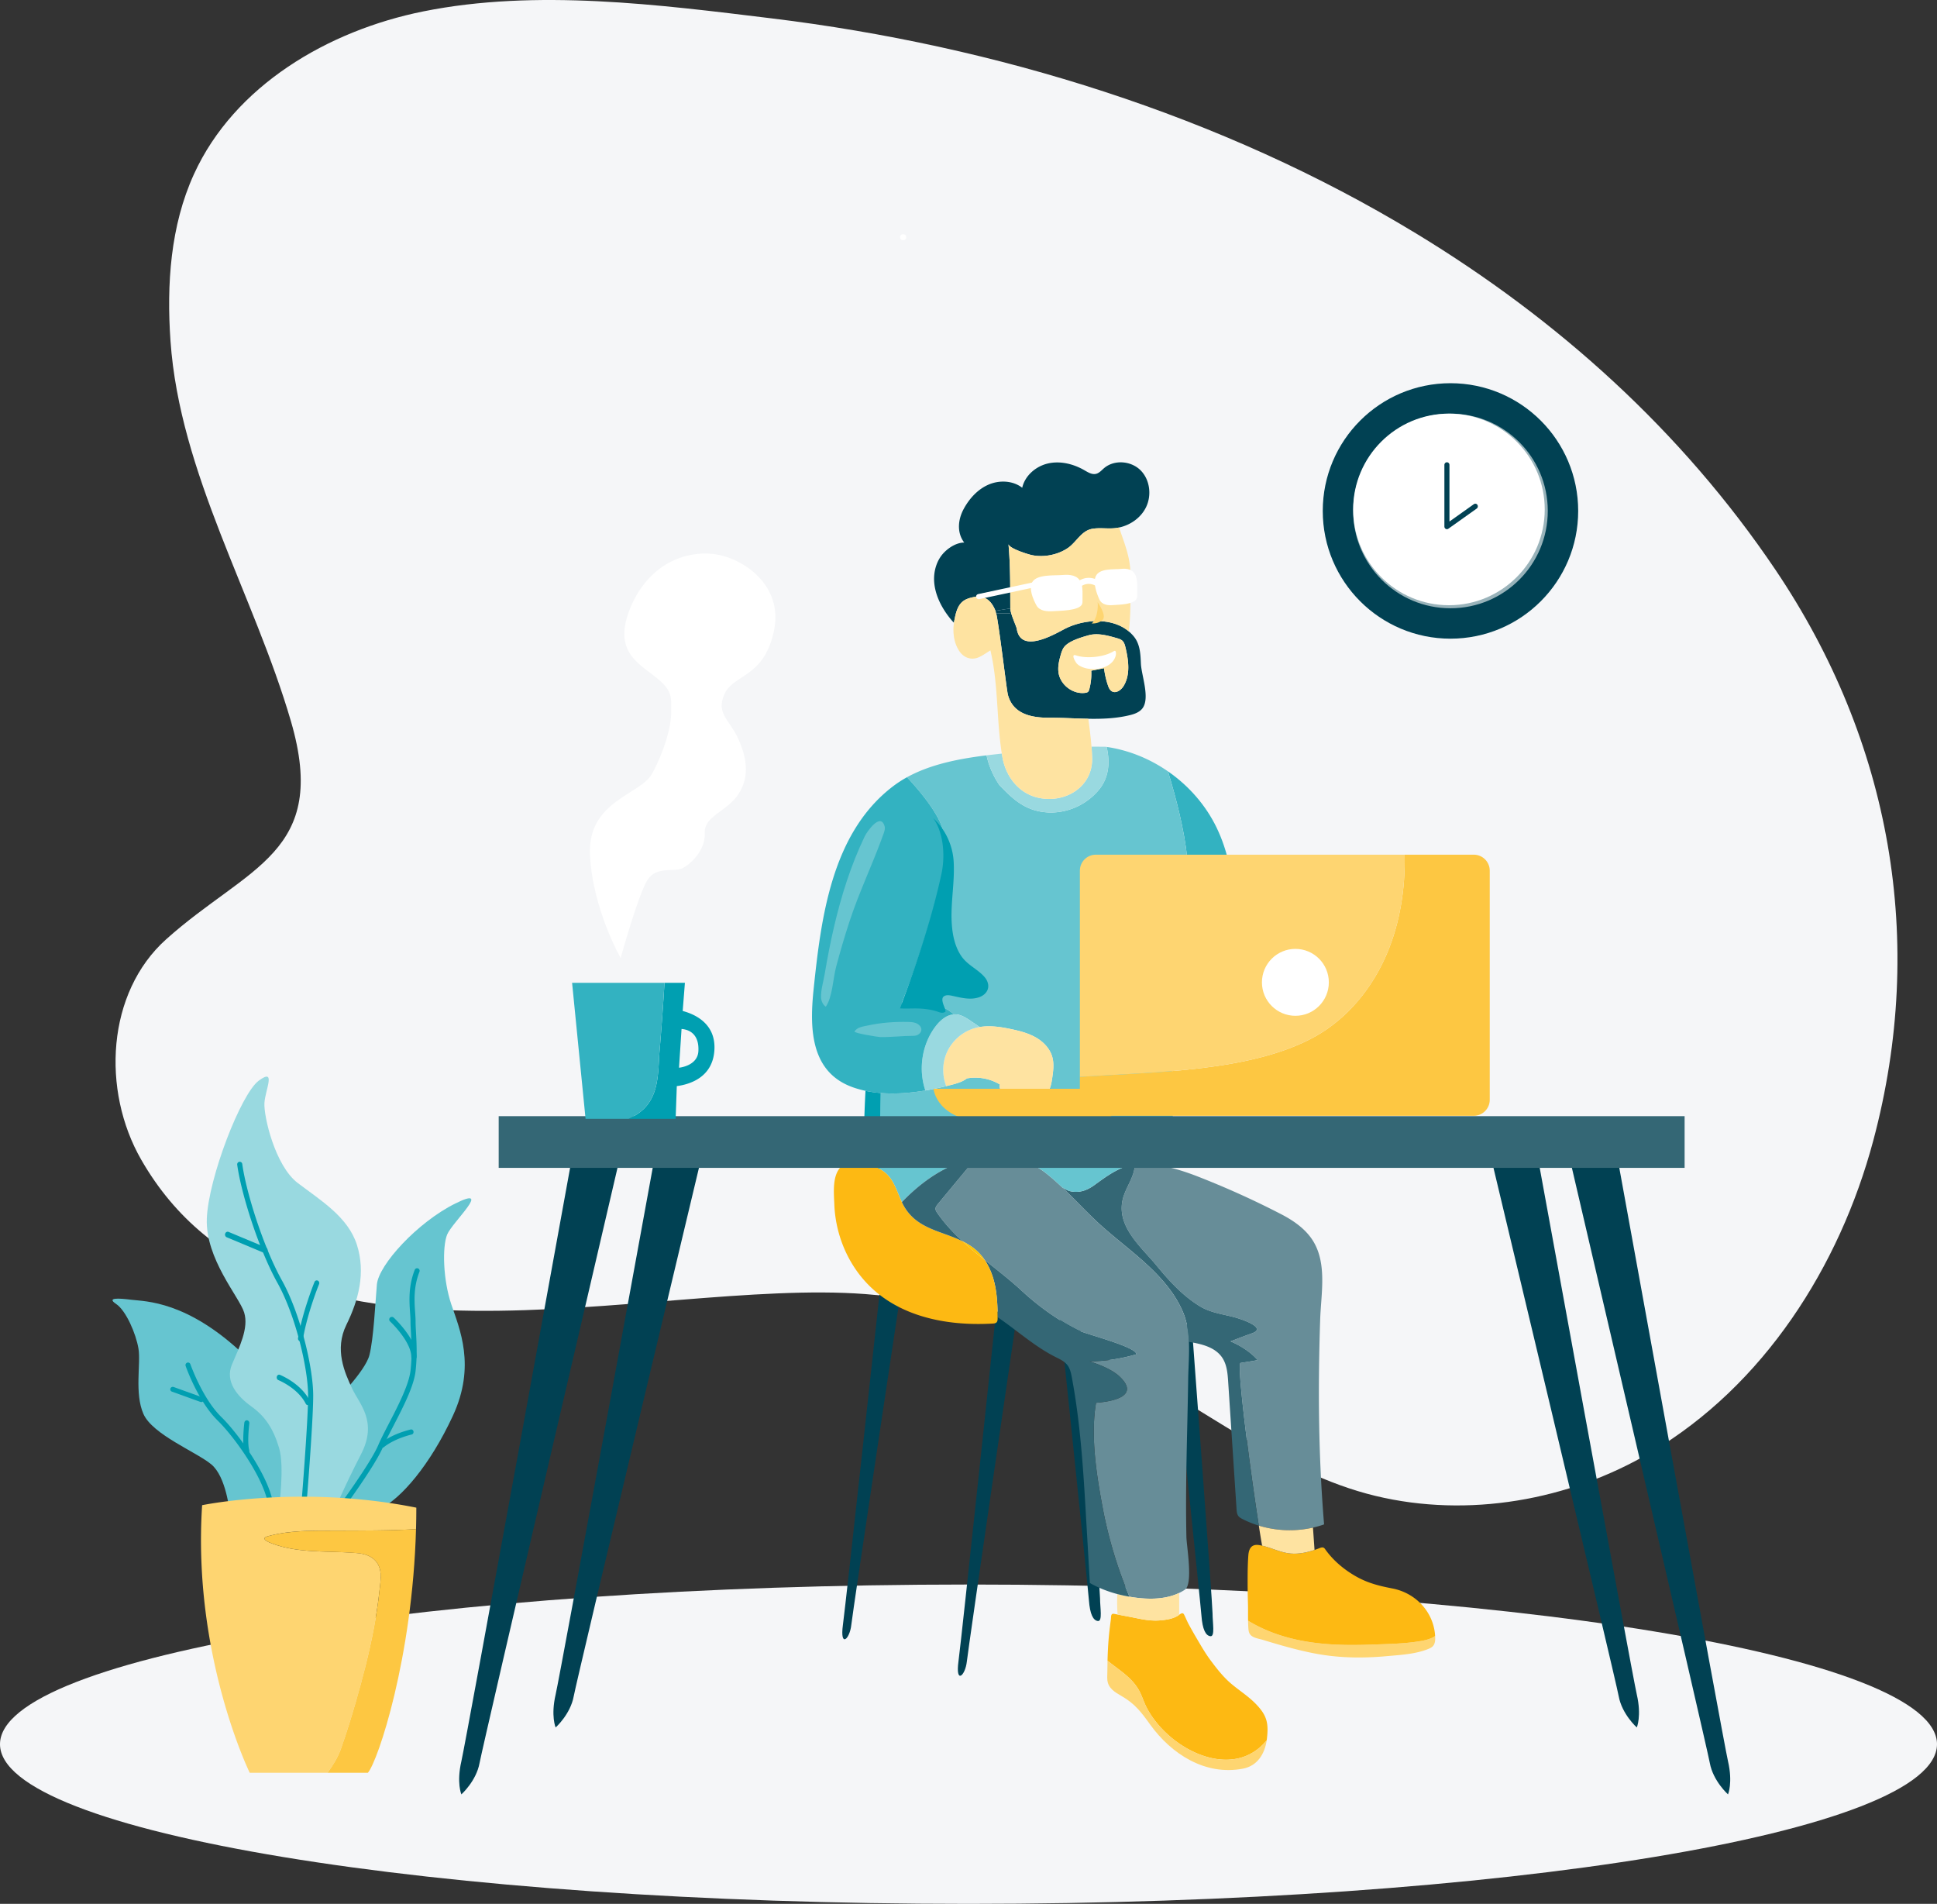 <?xml version="1.0" encoding="UTF-8"?> <svg xmlns="http://www.w3.org/2000/svg" width="637" height="626"><rect width="100%" height="100%" fill="#333333" stroke="none"/><g fill="none" fill-rule="evenodd"><path d="M465.598 76.705C401.7 37.912 327.245 14.99 253.788 6.045c-37.147-4.524-77.515-9.76-114.587-2.295-31.387 6.32-62.125 24.413-75.414 53.512-7.752 16.973-9.014 36.233-7.719 54.844 3.036 43.604 27.502 83.523 39.616 125.076l.002.006c12.628 43.319-14.166 47.572-41.04 71.655-19.597 17.562-21.303 49.665-8.203 72.478 45.355 78.983 166.58 38.755 238.036 44.174 28.24 2.142 55.995 9.702 81.441 22.107 28.89 14.083 54.702 36.618 86.45 44.266 30.376 7.317 63.69 1.517 90.464-14.313 37.094-21.935 62.106-60.94 73.217-102.545 17.513-65.584 5.779-131.334-32.147-187.61-30.866-45.798-71.788-82.453-118.306-110.695M637 573.5c0 28.995-142.597 52.5-318.5 52.5S0 602.495 0 573.5 142.597 521 318.5 521 637 544.505 637 573.5" fill="#F5F6F8"></path><path d="M289.619 422S278.236 526.608 277.2 534.274c-1.035 7.667 2.242 4.77 2.76 0C280.477 529.504 296 426.26 296 426.26L289.619 422zM327.619 431S316.236 538.65 315.2 546.29c-1.035 7.641 2.242 4.755 2.76 0C318.477 541.536 334 435.245 334 435.245L327.619 431zM385 433s9.753 93.594 10.101 98.189c.349 4.594 1.394 6.636 2.961 6.806 1.568.17.697-4.424.697-7.487 0-3.063-6.793-94.105-6.793-94.105L385 433zM348 428s9.753 93.594 10.101 98.189c.349 4.594 1.394 6.636 2.961 6.806 1.568.17.697-4.424.697-7.487 0-3.063-6.793-94.105-6.793-94.105L348 428z" fill="#014153"></path><path d="M471.98 538.794c.005.951-.197 2.02-.957 2.658-.411.345-.91.568-1.408.77-4.203 1.685-9.118 1.925-13.585 2.33-8.217.744-16.217.615-24.34-1.016-3.683-.738-7.324-1.684-10.937-2.719a350.395 350.395 0 01-5.506-1.636c-1.36-.416-3.38-.615-4.226-1.913-.326-.502-.426-1.117-.472-1.716a43.475 43.475 0 01-.108-2.667c9.733 5.923 20.884 7.805 32.272 7.975 3.082.046 6.167-.019 9.25-.136 4.545-.172 9.225-.252 13.723-.905 1.953-.283 4.515-.647 6.265-1.894.019.287.027.576.029.87" fill="#FED571"></path><path d="M432.295 509.63a35.042 35.042 0 001.615-.59c.448-.176.967-.361 1.393-.135.224.118.38.332.527.538 2.703 3.79 6.373 6.823 10.422 9.064 3.762 2.081 7.484 2.983 11.66 3.79 7.698 1.49 13.595 7.776 14.039 15.628-1.75 1.247-4.312 1.611-6.265 1.894-4.498.653-9.179.733-13.724.905-3.082.117-6.167.182-9.25.136-11.387-.17-22.538-2.052-32.271-7.976-.03-1.876.015-3.77-.04-5.632a247.83 247.83 0 01-.106-8.974c.014-2.306.06-4.615.237-6.914.173-2.238 1.102-3.716 3.51-3.337.341.054.68.12 1.015.196 2.775.626 5.371 1.92 8.178 2.42.144.027.29.049.433.071 2.893.423 5.856-.15 8.627-1.084" fill="#FDB913"></path><path d="M431.782 502.286c-5.855 1.336-12.063 1.099-17.808-.655-2.929-18.715-7.378-53.285-5.998-53.496 1.877-.29 3.746-.56 5.608-.934-2.365-2.714-5.638-4.75-8.914-6.151 2.33-.904 4.65-1.797 7.003-2.626 5.43-1.916-4.107-4.875-5.657-5.289-3.877-1.034-7.945-1.494-11.439-3.631-5.53-3.383-10.01-8.23-14.092-13.217-5.082-6.204-13.265-12.787-11.312-21.733.889-4.06 4.03-7.58 3.999-11.737a14.799 14.799 0 011.877-.164c3.101-.071 6.446.436 9.722 1.239 3.066.752 6.072 1.763 8.76 2.804a285.347 285.347 0 0127.671 12.475c4.252 2.193 8.37 5.043 10.805 9.178 4.41 7.496 2.42 17.223 2.147 25.452-.75 22.512-.594 44.968 1.286 67.426-1.198.424-2.42.776-3.658 1.059" fill="#678D98"></path><path d="M431.782 502.286l.513 7.344c-2.771.934-5.734 1.508-8.627 1.084-.143-.022-.29-.044-.433-.072-2.807-.498-5.403-1.793-8.178-2.42a350.793 350.793 0 01-1.083-6.591c5.745 1.754 11.953 1.99 17.808.655" fill="#FEE3A1"></path><path d="M387.782 530.95c.549-.405 1.207-.865 1.619-.06.531 1.041.95 2.13 1.506 3.163a129.12 129.12 0 002.318 4.117c1.55 2.637 3.067 5.317 4.899 7.772 1.965 2.638 4.066 5.338 6.56 7.491 2.66 2.297 5.68 4.157 8.157 6.674 3.809 3.871 4.393 6.4 3.794 11.583-.02.177-.044.352-.07.527-11.326 13.87-32.713 2.82-39.656-11.118-.81-1.63-1.339-3.395-2.185-5.008-2.353-4.479-6.727-6.963-10.504-10.05.054-2.287.16-4.572.342-6.852.12-1.504.286-3.005.47-4.503.095-.767.194-1.533.294-2.298.062-.482-.041-1.576.546-1.741.222-.062.459-.02.684.025.325.063.652.126.977.187 2.19.42 4.384.827 6.568 1.273 2.483.509 5.016.889 7.555.643 1.319-.127 2.65-.294 3.914-.71a8.067 8.067 0 001.84-.848c.115-.073.24-.169.372-.267" fill="#FDB913"></path><path d="M416.565 572.217c-.66 4.491-3.075 8.403-7.756 9.312-12.435 2.418-23.611-4.78-30.618-14.551-2.85-3.975-4.967-6.79-9.323-9.292-2.158-1.24-4.46-2.565-4.706-5.303-.079-.895.002-1.84.007-2.828.005-1.17.022-2.343.051-3.514 3.777 3.087 8.151 5.571 10.504 10.05.846 1.613 1.375 3.378 2.185 5.008 6.943 13.938 28.33 24.988 39.656 11.118" fill="#FED571"></path><path d="M406.016 433.135c1.55.414 11.088 3.373 5.657 5.289-2.353.829-4.672 1.722-7.003 2.626 3.276 1.402 6.55 3.437 8.914 6.15-1.862.375-3.73.646-5.608.935-1.38.211 3.07 34.781 5.998 53.496a33.274 33.274 0 01-5.314-2.132c-.52-.262-1.05-.553-1.403-1.018-.485-.638-.556-1.489-.608-2.289l-2.748-41.776c-.18-2.77-.411-5.687-1.948-7.993-2.317-3.481-6.817-4.53-10.968-5.209-.149-3.484-.682-6.91-2.11-10.158-5.336-12.134-17.511-19.734-26.98-28.298-4.282-3.873-8.338-8.314-12.6-12.356 1.083.649 1.975 1.113 2.552 1.25 2.988.707 5.592-.201 8.038-1.981 4.034-2.934 8.284-6.104 13.287-6.854.032 4.157-3.11 7.677-3.999 11.737-1.953 8.946 6.23 15.53 11.312 21.734 4.083 4.985 8.562 9.833 14.092 13.216 3.494 2.137 7.562 2.597 11.439 3.631" fill="#346775"></path><path d="M400.125 272.198c7.255 15.067 6.214 32.66 5.014 49.357-.464 6.43-4.05 12.818-8.478 17.48-3.414 3.594-7.162 6.958-11.338 9.584-.296-12.752-.227-25.429 3.126-37.657 5.392-19.66 1.323-38.473-4.343-57.326 6.793 4.697 12.425 11.098 16.019 18.562" fill="#33B2C1"></path><path d="M390.985 441.214c.176 4.09-.178 8.258-.238 12.315-.256 17.263-.964 34.567-.586 51.828.066 3.053 2.273 15.488-.493 17.335-.608.405-1.237.76-1.886 1.072-4.269 2.05-9.354 2.176-14.11 1.574a49.37 49.37 0 01-2.239-.336 143.735 143.735 0 01-8.833-29.376c-2.013-10.727-4.019-23.522-2.155-34.383 4.176-.325 14.772-1.74 7.931-8.447-2.463-2.415-6.803-4.13-10.047-5.156a57.773 57.773 0 0015.37-2.338c.16-2.433-16.592-6.611-19.179-7.904-6.852-3.427-13.106-7.974-18.727-13.178-3.774-3.491-7.889-6.643-11.928-9.874-.982-1.467-2.163-2.786-3.558-3.87-1.2-.932-2.475-1.693-3.792-2.346-3.046-2.803-5.874-5.825-8.27-9.282-.29-.42-.594-.877-.597-1.389-.004-.597.398-1.111.777-1.57 4.017-4.848 8.04-9.69 12.063-14.534l-.097-.463c8.15-1.66 17.005-.332 23.509 4.792 1.853 1.46 3.642 3.056 5.395 4.719 4.262 4.04 8.318 8.482 12.6 12.355 9.469 8.564 21.644 16.164 26.98 28.298 1.428 3.248 1.961 6.674 2.11 10.158" fill="#678D98"></path><path d="M311.18 357.124c.678-.165 1.35-.335 2.014-.51 1.687-.443 3.4-.969 4.787-2.032a15.702 15.702 0 0110.832 1.997c-.338 1.156.263 1.89 1.285 2.52 1.02.633 2.255.79 3.445.931 1.749.206 3.496.414 5.243.621 1.594.19 3.331.35 4.692-.507 1.74-1.092 2.206-3.386 2.512-5.425.36-2.404.715-4.897.05-7.235-.78-2.73-2.897-4.924-5.347-6.337-2.45-1.414-5.229-2.134-7.991-2.727-3.457-.744-7.068-1.309-10.523-.73-.953-.647-1.908-1.294-2.86-1.942-1.563-1.06-3.236-2.158-5.12-2.23a5.136 5.136 0 00-.564.01 14.064 14.064 0 00-5.46-3.043c-2.528-.728-5.2-.725-7.828-.715l-3.81.014A297.282 297.282 0 00308.2 294.15c1.855-7.165 4.235-15.241 1.493-22.499-1.906-5.045-6.89-11.264-11.418-16.09 7.832-4.312 17.202-6.094 26.167-7.2 1.158 5.64 4.266 9.824 4.266 9.824 3.946 4.114 7.61 7.621 13.46 8.67 7.138 1.279 14.553-1.561 19.186-7.127 3.432-4.12 3.713-9.224 2.575-14.134 7.232 1.049 14.16 3.878 20.177 8.042 5.665 18.852 9.735 37.666 4.343 57.326-3.353 12.228-3.422 24.905-3.126 37.657.272 11.794.858 23.65-.552 35.273-3.276-.803-6.62-1.31-9.722-1.239-.638.016-1.263.07-1.877.164-5.003.75-9.253 3.92-13.287 6.854-2.446 1.78-5.05 2.688-8.038 1.98-.577-.136-1.469-.6-2.552-1.249-1.753-1.662-3.542-3.258-5.395-4.718-6.504-5.124-15.36-6.453-23.509-4.792-1.254.255-2.491.58-3.7.975-7.731 2.518-14.431 7.494-20.106 13.394-1.494-3.13-2.393-6.642-4.824-9.087-.633-.637-1.492-1.268-2.489-1.838.005-.481.012-.963.019-1.443.115-7.836.232-15.67.345-23.504 4.843.394 9.836-.01 14.675-.83a95.772 95.772 0 006.868-1.435" fill="#66C5D0"></path><path d="M371.433 525.002c.743.13 1.49.24 2.238.336 4.757.602 9.842.476 14.111-1.574v7.186c-.132.098-.257.194-.372.267a8.066 8.066 0 01-1.84.849c-1.265.415-2.595.582-3.914.71-2.54.244-5.072-.135-7.555-.644-2.184-.446-4.378-.854-6.568-1.273a56.48 56.48 0 01-.091-6.726c1.315.35 2.649.638 3.991.87" fill="#FEE3A1"></path><path d="M331.645 178.92c.64 7.03.567 14.093.603 21.153-1.117.146-3.717.565-4.875.79a10.318 10.318 0 00-1.174-2.232c-.856-1.249-2.175-2.225-3.67-2.443-.887-.128-1.79.01-2.667.202-1.135.25-2.277.606-3.193 1.324-1.78 1.395-2.338 3.815-2.78 6.039-.066.332-.123.669-.169 1.007a13.843 13.843 0 01-1.1-1.22c-2.843-3.467-5.138-7.803-5.416-12.35-.208-3.398.837-7.02 3.234-9.493 1.686-1.74 4.2-3.29 6.656-3.307-2.438-3.183-2.104-7.45-.197-10.994 1.85-3.439 4.617-6.5 8.19-8.047 3.574-1.546 8.002-1.364 11.08 1.028.906-4.038 4.55-7.12 8.572-8.008 4.022-.886 8.295.182 11.867 2.241 1.185.683 2.481 1.506 3.812 1.197 1.072-.25 1.832-1.17 2.671-1.884 3.344-2.844 8.828-2.411 11.955.67 3.128 3.08 3.765 8.274 1.823 12.218-1.691 3.432-5.109 5.838-8.845 6.633-.557.119-1.12.202-1.688.247-2.371.188-4.78-.22-7.126.185-3.618.625-5.22 4.412-8.056 6.33-3.322 2.243-7.818 3.123-11.723 2.338-1.32-.265-7.513-2.181-7.784-3.624" fill="#014153"></path><path d="M369.497 225.578c2.28-3.7 1.638-8.459.628-12.69-.192-.799-.419-1.641-1.013-2.203-.504-.478-1.2-.683-1.867-.872-2.935-.832-6.25-1.779-9.28-.923-2.385.674-6.356 1.821-7.951 3.781-.593.73-.89 1.653-1.154 2.556-.566 1.935-1.045 3.96-.752 5.956.594 4.043 4.77 7.19 8.797 6.63.32-.045.652-.118.893-.334.25-.225.355-.567.441-.893.524-1.973.737-4.026.633-6.063l4.202-.812c.229 1.892.65 3.76 1.256 5.566.266.793.618 1.634 1.342 2.047 1.348.77 3.009-.42 3.825-1.746m1.72-17.97c.6.5 1.16 1.066 1.674 1.696 2.046 2.516 2.172 5.784 2.304 8.87.164 3.853 3.037 11.257.569 14.656-.91 1.251-2.447 1.867-3.94 2.248-4.492 1.146-9.197 1.333-13.916 1.256-4.305-.068-8.622-.357-12.801-.337-5.829.027-11.957-1.157-13.65-7.562-.425-1.6-2.835-22.235-3.83-26.71.008-.002.015-.002.021-.002a61.239 61.239 0 014.61-.027c-.005-.541-.008-1.082-.01-1.624l.01-.001c0 1.702 2 5.923 2.102 6.61 1.216 8.114 11.447 2.424 15.483.264 6.187-3.31 15.615-4.167 21.373.662" fill="#014153"></path><path d="M367.442 524.133c-3.15-.837-6.198-2.027-9.03-3.64-.394-6.811-.789-13.623-1.182-20.436-.912-15.776-1.83-31.605-4.74-47.135-.267-1.424-.575-2.903-1.452-4.054-.93-1.22-2.372-1.909-3.743-2.59-6.993-3.47-12.87-8.88-19.22-13.175-.012-4.08-.196-8.197-1.263-12.133-.633-2.336-1.605-4.618-2.947-6.624 4.04 3.231 8.154 6.383 11.928 9.874 5.621 5.204 11.875 9.75 18.727 13.178 2.587 1.293 19.339 5.47 19.178 7.904a57.766 57.766 0 01-15.369 2.338c3.244 1.026 7.584 2.741 10.047 5.156 6.84 6.708-3.755 8.122-7.93 8.447-1.865 10.861.141 23.656 2.154 34.383a143.735 143.735 0 008.833 29.376 45.518 45.518 0 01-3.991-.87" fill="#346775"></path><path d="M368.022 173.444c1.683 5.05 3.74 9.794 3.718 15.284-.024 5.862.235 12.769-.524 18.88-5.758-4.83-15.186-3.974-21.373-.663-4.036 2.16-14.267 7.85-15.483-.263-.103-.688-2.102-4.91-2.102-6.611l-.01.002c-.036-7.06.037-14.124-.603-21.153.271 1.443 6.463 3.359 7.784 3.624 3.905.785 8.401-.095 11.723-2.338 2.837-1.918 4.438-5.705 8.056-6.33 2.346-.405 4.755.003 7.126-.185a12.842 12.842 0 001.688-.247" fill="#FEE3A1"></path><path d="M370.125 212.888c1.01 4.231 1.652 8.99-.628 12.69-.816 1.326-2.477 2.517-3.825 1.746-.724-.413-1.076-1.254-1.342-2.047a28.07 28.07 0 01-1.256-5.566l-4.202.812c.104 2.037-.11 4.09-.633 6.063-.086.326-.191.668-.441.893-.24.216-.573.289-.893.333-4.027.56-8.203-2.586-8.797-6.63-.293-1.995.186-4.02.752-5.955.263-.903.561-1.826 1.154-2.556 1.595-1.96 5.566-3.107 7.951-3.78 3.03-.857 6.345.09 9.28.922.667.189 1.363.394 1.867.873.594.561.821 1.403 1.013 2.202" fill="#FEE3A1"></path><path d="M363.929 245.594c1.137 4.91.857 10.014-2.575 14.134-4.633 5.566-12.048 8.406-19.186 7.126-5.85-1.048-9.514-4.555-13.46-8.67 0 0-3.108-4.184-4.266-9.823 1.691-.21 3.37-.395 5.018-.568.064.408.134.815.205 1.223 1.075 6.104 5.105 11.558 11.243 13.152 8.927 2.321 18.459-3.184 18.244-12.854a68.676 68.676 0 00-.2-3.805l4.476.014c.167.022.335.046.5.071" fill="#99D9E0"></path><path d="M327.626 201.725c.996 4.475 3.406 25.11 3.831 26.71 1.693 6.405 7.821 7.59 13.65 7.562 4.179-.02 8.496.269 12.8.337.393 3.05.803 6.12 1.045 9.175.1 1.271.171 2.54.2 3.805.215 9.67-9.318 15.175-18.244 12.854-6.138-1.594-10.168-7.048-11.243-13.152-.072-.408-.14-.815-.205-1.223-1.79-11.241-1.1-22.69-3.748-33.944-1.233.733-2.414 1.63-3.758 2.23-2.589 1.15-5.138.181-6.644-2.25-1.673-2.7-2.027-5.99-1.59-9.069.046-.338.103-.675.17-1.007.441-2.224.998-4.644 2.779-6.039.916-.718 2.058-1.074 3.192-1.324.878-.192 1.781-.33 2.669-.202 1.494.217 2.813 1.194 3.67 2.443.478.698.88 1.445 1.173 2.231l-.043.01c.026 0 .053.034.083.102a6.65 6.65 0 01.098.288c.036.126.075.28.115.463M322.179 337.69c3.455-.579 7.066-.014 10.523.73 2.762.593 5.54 1.313 7.991 2.727 2.45 1.413 4.568 3.608 5.346 6.337.666 2.338.31 4.831-.049 7.235-.306 2.039-.772 4.333-2.512 5.425-1.361.856-3.098.696-4.692.507-1.747-.207-3.494-.415-5.243-.62-1.19-.142-2.424-.299-3.445-.932-1.022-.63-1.623-1.364-1.285-2.52a15.702 15.702 0 00-10.832-1.997c-1.387 1.063-3.1 1.589-4.787 2.031-.664.176-1.336.346-2.015.51-1.234-3.191-1.339-6.83-.2-10.06 1.505-4.27 5.143-7.72 9.472-8.98.57-.167 1.147-.296 1.728-.393" fill="#FEE3A1"></path><path d="M332.248 200.073c.002.54.005 1.082.01 1.623a61.329 61.329 0 00-4.61.027 7.207 7.207 0 00-.143-.487 1.841 1.841 0 00-.092-.262 1.395 1.395 0 00-.04-.112 114.63 114.63 0 014.875-.79" fill="#014153"></path><path d="M289.272 384.336c.997.57 1.856 1.202 2.489 1.838 2.43 2.445 3.33 5.957 4.824 9.087.153.321.313.64.481.95 4.276 7.927 12.446 8.436 19.449 11.919 2.355 2.17 4.838 4.208 7.35 6.216 1.342 2.006 2.314 4.288 2.947 6.624 1.067 3.936 1.251 8.052 1.263 12.133.002.117.002.233.002.35 0 .484-.024 1.023-.368 1.362-.311.306-.787.349-1.222.374-15.77.923-32.857-2.484-43.324-15.444a40.065 40.065 0 01-.774-.99c-4.912-6.516-7.709-14.6-8.013-22.761-.14-3.784-.793-9.766 2.429-12.558 1.77-1.535 4.559-1.68 7.32-1.08a18.526 18.526 0 015.147 1.98" fill="#FDB913"></path><path d="M327.648 201.723c-.006 0-.013 0-.022.002a8.563 8.563 0 00-.115-.463c.051.151.097.306.137.461M327.505 201.236a6.938 6.938 0 00-.092-.262c.029.062.06.15.092.262M327.373 200.862c.015.038.028.075.04.112-.03-.068-.057-.102-.083-.102l.043-.01" fill="#014153"></path><path d="M323.865 414.346c-2.512-2.008-4.995-4.046-7.35-6.216 1.317.653 2.592 1.414 3.792 2.346 1.395 1.084 2.576 2.403 3.558 3.87" fill="#FFC300"></path><path d="M313.635 333.527c.187-.013.375-.017.564-.01 1.884.073 3.557 1.17 5.119 2.231l2.861 1.942c-.58.097-1.158.226-1.728.393-4.329 1.26-7.967 4.71-9.472 8.98-1.139 3.23-1.034 6.869.2 10.06a95.772 95.772 0 01-6.868 1.435c-2.366-7.002-1.125-15.19 3.352-21.083 1.49-1.962 3.567-3.777 5.972-3.948" fill="#99D9E0"></path><path d="M320.391 380.892l.097.463c-4.022 4.844-8.046 9.686-12.063 14.533-.38.46-.78.974-.777 1.571.003.512.306.968.598 1.389 2.395 3.457 5.223 6.48 8.269 9.282-7.003-3.483-15.173-3.992-19.449-11.918-.167-.312-.328-.63-.48-.952 5.674-5.899 12.374-10.875 20.105-13.393a33.331 33.331 0 013.7-.975" fill="#346775"></path><path d="M284.624 358.667a33.383 33.383 0 01-3.795-1.036c-14.183-4.804-14.643-19.09-13.289-32.118 2.455-23.612 5.883-51.605 26.193-67.014a37.145 37.145 0 014.542-2.938c4.528 4.826 9.512 11.045 11.418 16.09 2.742 7.258.362 15.333-1.493 22.5a297.282 297.282 0 01-11.664 35.633l3.81-.014c2.63-.01 5.301-.013 7.828.715a14.064 14.064 0 015.461 3.042c-2.405.17-4.482 1.986-5.972 3.948-4.477 5.893-5.718 14.081-3.352 21.083-4.84.82-9.832 1.225-14.675.83a38.994 38.994 0 01-5.012-.72" fill="#33B2C1"></path><path d="M289.636 359.389c-.113 7.834-.23 15.668-.345 23.504-.007.48-.014.961-.019 1.443a18.531 18.531 0 00-5.147-1.98 354.31 354.31 0 01.499-23.689c1.644.35 3.318.585 5.012.722M306.882 269c3.924 3.608 6.39 8.796 6.73 14.154.44 6.954-1.098 13.883-.593 20.835.253 3.478.971 6.96 2.832 9.946 2.08 3.338 5.418 4.49 7.882 7.259.923 1.036 1.506 2.487 1.172 3.841-.333 1.352-1.517 2.354-2.811 2.823-2.943 1.066-6.063.189-8.984-.441-.89-.192-1.885-.347-2.656.147-1.669 1.073 1.096 4.786.361 5.174-1.107.585-1.853.06-3.1-.304-1.468-.427-2.988-.649-4.508-.77-2.403-.19-4.808.052-7.206-.1-.082-.005 9.08-23.18 13.622-44.316 1.225-5.703.736-13.47-2.74-18.248" fill="#009FB1"></path><path d="M289.705 276.498c.307-.82.607-1.644.9-2.47.265-.75.531-1.56.317-2.327-1.341-4.787-5.885 1.921-6.484 3.163-4.599 9.531-7.78 19.678-10.174 29.95-1.181 5.068-2.168 10.178-3.03 15.307-.414 2.47-1.311 5.368-1.229 7.87.037 1.12.679 2.49 1.565 3.009 2.19-3.112 2.396-9.303 3.38-13.035 1.33-5.05 2.809-10.06 4.434-15.025 2.935-8.961 7.012-17.587 10.32-26.442M285.401 337.183c-1.597.348-3.374.483-4.387 1.947-.396.571 7.864 1.852 8.384 1.862 3.683.074 7.35-.41 11.03-.404 2.3.005 3.704-2.38 1.377-3.887-.919-.595-2.054-.66-3.135-.684-4.476-.098-8.92.216-13.269 1.166" fill="#66C5D0"></path><path d="M339.458 191.404c1.56-2.656 7.339-2.102 10.04-2.346 2.326-.21 4.86.063 5.911 2.318.596 1.28.598 2.723.59 4.12l-.014 2.225c-.002.297-.005.602-.114.882-.886 2.276-7.461 2.202-9.485 2.354-1.97.148-4.484.003-5.533-1.89-1.078-1.946-2.636-5.55-1.395-7.663M360.377 189.404c1.285-2.656 6.044-2.102 8.27-2.346 1.914-.21 4 .063 4.866 2.318.491 1.28.493 2.723.486 4.12l-.012 2.225c-.001.297-.004.602-.093.882-.73 2.276-6.145 2.202-7.811 2.354-1.623.148-3.693.003-4.557-1.89-.888-1.946-2.17-5.55-1.15-7.663" fill="#FFF"></path><path d="M321.9 197c-.41 0-.782-.264-.877-.654-.111-.453.192-.905.678-1.009l20.196-4.316c.484-.103.969.18 1.08.633.111.453-.192.905-.678 1.009l-20.196 4.316a.964.964 0 01-.202.021M353.89 194a.835.835 0 01-.594-.256c-.366-.37-.397-1.003-.068-1.414 1.179-1.476 4.432-3.643 8.305-1.287.433.264.594.871.36 1.358-.235.486-.775.667-1.21.403-3.618-2.202-6.027.737-6.128.864a.849.849 0 01-.664.332M360.23 215.972c2.254-.249 4.467-.878 6.013-1.844.961-.6.761 1.085.69 1.378-1.212 5.01-9.566 5.656-12.692 2.808-.503-.46-2.29-3.48-.378-2.822 1.715.59 4.062.734 6.367.48" fill="#FFF"></path><path d="M360.958 198c.28 1.927-.28 5.78-1.958 6.985 0 0 2.237.24 3.636-1.204 1.398-1.445-1.678-5.781-1.678-5.781" fill="#FED571"></path><path d="M188.209 380s-34.85 192.047-36.483 199.12c-1.634 7.072 0 10.88 0 10.88s4.9-4.352 5.99-10.337C158.805 573.68 204 380 204 380h-15.791zM216.296 375s-31.95 175.134-33.574 182.172c-1.625 7.038 0 10.828 0 10.828s4.874-4.331 5.957-10.286C189.762 551.759 232 375 232 375h-15.704zM531.791 380s34.85 192.047 36.483 199.12c1.633 7.072 0 10.88 0 10.88s-4.9-4.352-5.99-10.337C561.195 573.68 516 380 516 380h15.791zM504.704 375s31.95 175.134 33.574 182.172c1.625 7.038 0 10.828 0 10.828s-4.873-4.331-5.957-10.286C531.238 551.759 489 375 489 375h15.704z" fill="#014153"></path><path d="M358.275 358H307s.905 11 19.036 11H367l-8.725-11z" fill="#FDC742"></path><path fill="#346775" d="M164 384h390v-17H164z"></path><g><path d="M489.914 286.251v75.397c0 2.877-2.36 5.23-5.248 5.23H360.373c-2.886 0-5.247-2.353-5.247-5.23v-7.57c24.15-1.603 56.219-1.63 77.14-13.14 10.84-5.966 19.078-16.088 23.877-27.467 4.306-10.214 6.017-21.353 5.798-32.45h22.725c2.887 0 5.248 2.353 5.248 5.23" fill="#FDC742"></path><path d="M461.941 281.02c.219 11.098-1.492 22.237-5.798 32.45-4.799 11.38-13.037 21.502-23.878 27.468-20.92 11.51-52.989 11.537-77.139 13.14v-67.827c0-2.877 2.36-5.23 5.248-5.23H461.94z" fill="#FED571"></path></g><path d="M437 323c0 6.075-4.925 11-11 11s-11-4.925-11-11 4.925-11 11-11 11 4.925 11 11M204.108 315s-9.263-16.167-10.08-33.951c-.818-17.785 16.62-19.671 20.434-26.677s6.266-15.09 6.266-20.21c0-5.12.545-7.005-5.177-11.586-5.721-4.58-14.167-8.623-8.173-22.904s17.982-18.592 27.245-17.515c9.263 1.078 23.159 9.97 19.89 25.33-3.27 15.359-13.215 14.146-16.212 20.613-2.997 6.467 1.635 8.622 4.36 14.55 2.724 5.929 4.086 12.396.272 18.324-3.814 5.928-11.443 7.275-11.17 12.934.272 5.658-4.632 10.24-7.357 11.586-2.724 1.348-8.446-.808-11.443 3.773-2.997 4.58-8.855 25.733-8.855 25.733" fill="#FFF"></path><path d="M109.805 461.174s10.33-10.238 11.688-15.627c1.36-5.388 1.903-16.704 2.446-23.17.544-6.466 13.319-20.476 25.822-26.673 12.503-6.197-1.087 6.197-2.718 10.238-1.63 4.041-1.359 14.818 1.36 22.901 2.717 8.083 8.153 20.207.543 36.642-7.61 16.434-17.124 27.211-23.647 30.444-6.524 3.233-19.299-1.886-19.299-1.886l3.805-32.87zM75.491 497s-1.09-11.422-5.991-15.5c-4.902-4.08-19.335-9.79-22.33-16.589-2.996-6.799-.817-16.588-1.634-21.483s-4.085-12.51-7.353-14.685c-3.268-2.176.817-1.904 5.174-1.36 4.357.544 18.246.272 37.036 18.22C99.183 463.551 100 487.21 100 487.21L97.004 497H75.491z" fill="#66C5D0"></path><path d="M91.763 495.559s1.867-13.29 0-19.53c-1.868-6.238-4.536-10.307-9.07-13.561-4.536-3.255-8.805-8.138-6.404-13.834s5.603-11.934 4.002-17.088c-1.6-5.154-12.806-17.63-12.273-30.921.534-13.291 11.206-40.958 17.075-45.298 5.87-4.34 2.134 2.984 1.868 7.324-.267 4.34 3.468 20.614 10.938 26.31 7.47 5.696 16.541 11.121 19.476 20.343 2.935 9.222.534 18.174-3.468 26.31-4.002 8.138-.534 15.733 1.867 20.886 2.402 5.154 8.538 10.85 2.935 21.7s-9.338 19.8-9.338 19.8l-17.608-2.441z" fill="#99D9E0"></path><g><path d="M229.669 345.647c.277-4.88-2.215-7.048-5.538-7.32l-.83 12.742s6.09-.542 6.368-5.422zm-5.159-13.237c4.187 1.117 10.998 4.278 10.42 12.966-.593 8.911-8.116 11.178-12.36 11.744l-.377 10.757h-15.452c2.281-1.046 4.36-2.407 5.939-4.318 4.153-5.03 3.723-12.059 4.236-18.137a981.36 981.36 0 001.614-22.276h6.709l-.729 9.264z" fill="#009FB1"></path><path d="M188.137 323.146h30.393a982.364 982.364 0 01-1.614 22.276c-.512 6.079-.083 13.108-4.237 18.137-1.578 1.91-3.657 3.272-5.938 4.318h-14.174l-4.43-44.73z" fill="#33B2C1"></path></g><path d="M99.749 498c-.024 0-.047 0-.071-.003a.847.847 0 01-.767-.919c.024-.29 2.41-29.12 2.41-38.21 0-8.964-4.139-26.384-10.078-37.047-6.182-11.1-11.936-29.385-13.235-38.854a.849.849 0 01.716-.959c.46-.064.883.26.947.725 1.278 9.318 6.945 27.319 13.035 38.252C98.772 431.877 103 449.693 103 458.869c0 9.16-2.391 38.061-2.415 38.352a.844.844 0 01-.836.779" fill="#009FB1"></path><path d="M87.126 412a.813.813 0 01-.316-.064l-12.252-5.117c-.45-.188-.673-.733-.499-1.218.175-.484.681-.725 1.13-.537l12.253 5.117c.45.188.673.733.499 1.218a.878.878 0 01-.815.601M98.824 441a.777.777 0 01-.146-.014c-.447-.084-.745-.537-.665-1.012 1.473-8.778 5.371-18.353 5.41-18.45.181-.441.666-.644 1.082-.451.417.192.608.706.427 1.148-.039.094-3.861 9.487-5.3 18.06-.07.422-.417.719-.808.719M101.219 462c-.268 0-.529-.161-.674-.45-2.61-5.18-8.95-7.745-9.014-7.77-.409-.162-.628-.681-.49-1.16.14-.477.582-.733.991-.572.283.112 6.951 2.802 9.86 8.574.219.435.095.995-.277 1.251a.695.695 0 01-.396.127M111.834 497a.82.82 0 01-.502-.172.863.863 0 01-.163-1.192c.106-.144 10.635-14.4 13.232-20.488.837-1.964 2.12-4.44 3.478-7.062 2.936-5.664 6.588-12.713 7.123-17.436.555-4.905.327-9.04.144-12.36-.08-1.452-.15-2.705-.15-3.855 0-.828-.068-1.8-.14-2.83-.254-3.64-.603-8.624 1.533-14.07a.83.83 0 011.086-.474c.428.175.636.67.465 1.107-1.994 5.082-1.674 9.647-1.418 13.316.074 1.06.145 2.063.145 2.951 0 1.102.067 2.333.146 3.759.187 3.386.42 7.601-.152 12.65-.57 5.042-4.148 11.946-7.305 18.038-1.343 2.592-2.612 5.04-3.424 6.944-2.675 6.274-12.992 20.244-13.43 20.835a.829.829 0 01-.668.339" fill="#009FB1"></path><path d="M136.126 447a.866.866 0 01-.873-.858c0-2.069-1.189-4.725-3.437-7.68a35.328 35.328 0 00-3.544-3.981.848.848 0 01-.032-1.213.885.885 0 011.235-.033c.307.286 7.525 7.076 7.525 12.907a.866.866 0 01-.874.858M125.779 476a.753.753 0 01-.6-.305.893.893 0 01.1-1.187c.128-.115 3.2-2.843 9.768-4.486.419-.105.836.178.933.632.097.455-.165.908-.584 1.013-6.168 1.544-9.092 4.114-9.121 4.14a.74.74 0 01-.496.193M89.152 498c-.018 0-.036 0-.055-.002a.843.843 0 01-.775-.903c.223-3.531-1.83-9.087-5.78-15.644-3.238-5.375-7.533-11.008-10.941-14.35-6.434-6.307-10.387-17.492-10.552-17.965a.855.855 0 01.502-1.086.826.826 0 011.062.514c.04.112 3.99 11.283 10.137 17.31 3.502 3.433 7.9 9.198 11.206 14.685 2.921 4.849 6.338 11.673 6.024 16.646a.84.84 0 01-.828.795" fill="#009FB1"></path><path d="M66.178 461a.83.83 0 01-.28-.05l-9.358-3.373a.81.81 0 01-.49-1.042.824.824 0 011.052-.486l9.358 3.374a.81.81 0 01-.282 1.577M81.175 478c-.355 0-.683-.252-.79-.642-.832-3.027-.06-9.313-.027-9.58.061-.492.478-.837.928-.77.452.067.768.521.706 1.014-.007.061-.756 6.165-.027 8.819.13.476-.117.978-.553 1.12a.758.758 0 01-.237.039" fill="#009FB1"></path><g><path d="M136.91 495.726c0 2.382-.036 4.741-.1 7.074-8.83.502-17.661.443-26.535.483-7.507.036-14.9-.168-22.213 1.85-2.47.681-.13 1.78 1.077 2.25 8.914 3.474 18.808 2.456 28.15 3.265 1.992.17 4.046.657 5.568 1.955 3.139 2.677 2.354 6.631 1.96 10.267a163.769 163.769 0 01-1.852 12.393c-1.54 8.223-3.64 16.328-5.964 24.358-1.49 5.146-3.071 10.28-4.858 15.332-1.025 2.892-2.629 5.48-4.426 7.94H82.125s-18.892-38.56-15.653-87.981c0 0 32.655-6.79 70.438.814" fill="#FED571"></path><path d="M136.81 502.8c-1.172 42.367-12.498 76.231-15.823 80.093h-13.27c1.798-2.46 3.4-5.049 4.426-7.94 1.787-5.051 3.368-10.186 4.858-15.332 2.323-8.03 4.423-16.135 5.964-24.358.77-4.105 1.398-8.238 1.851-12.393.394-3.636 1.18-7.59-1.959-10.267-1.522-1.298-3.576-1.784-5.567-1.955-9.344-.81-19.237.209-28.151-3.264-1.207-.47-3.546-1.57-1.077-2.251 7.314-2.018 14.706-1.814 22.214-1.85 8.873-.04 17.703.02 26.534-.483" fill="#FDC742"></path></g><path d="M508 167.5c0 17.397-14.103 31.5-31.5 31.5S445 184.897 445 167.5s14.103-31.5 31.5-31.5 31.5 14.103 31.5 31.5" fill="#99B3BA"></path><path d="M508 167.5c0 17.397-14.103 31.5-31.5 31.5S445 184.897 445 167.5s14.103-31.5 31.5-31.5 31.5 14.103 31.5 31.5z" stroke="#014153" stroke-linecap="round"></path><path d="M514 168c0 20.435-16.566 37-37 37s-37-16.565-37-37 16.566-37 37-37 37 16.565 37 37" fill="#99B3BA"></path><path d="M514 168c0 20.435-16.566 37-37 37s-37-16.565-37-37 16.566-37 37-37 37 16.565 37 37z" stroke="#014153" stroke-width="10"></path><path d="M508 167.5c0 17.397-14.103 31.5-31.5 31.5S445 184.897 445 167.5s14.103-31.5 31.5-31.5 31.5 14.103 31.5 31.5" fill="#FFF"></path><path d="M475.833 174a.803.803 0 01-.39-.102.879.879 0 01-.443-.771v-20.254c0-.482.373-.873.833-.873.46 0 .834.39.834.873v18.606l8.032-5.71a.81.81 0 011.157.233.9.9 0 01-.221 1.212l-9.334 6.635c-.14.1-.304.151-.468.151" fill="#014153"></path><path d="M297 79c-.552 0-1-.373-1-.833v-.334c0-.46.448-.833 1-.833s1 .373 1 .833v.334c0 .46-.448.833-1 .833" fill="#FFF"></path></g></svg> 
